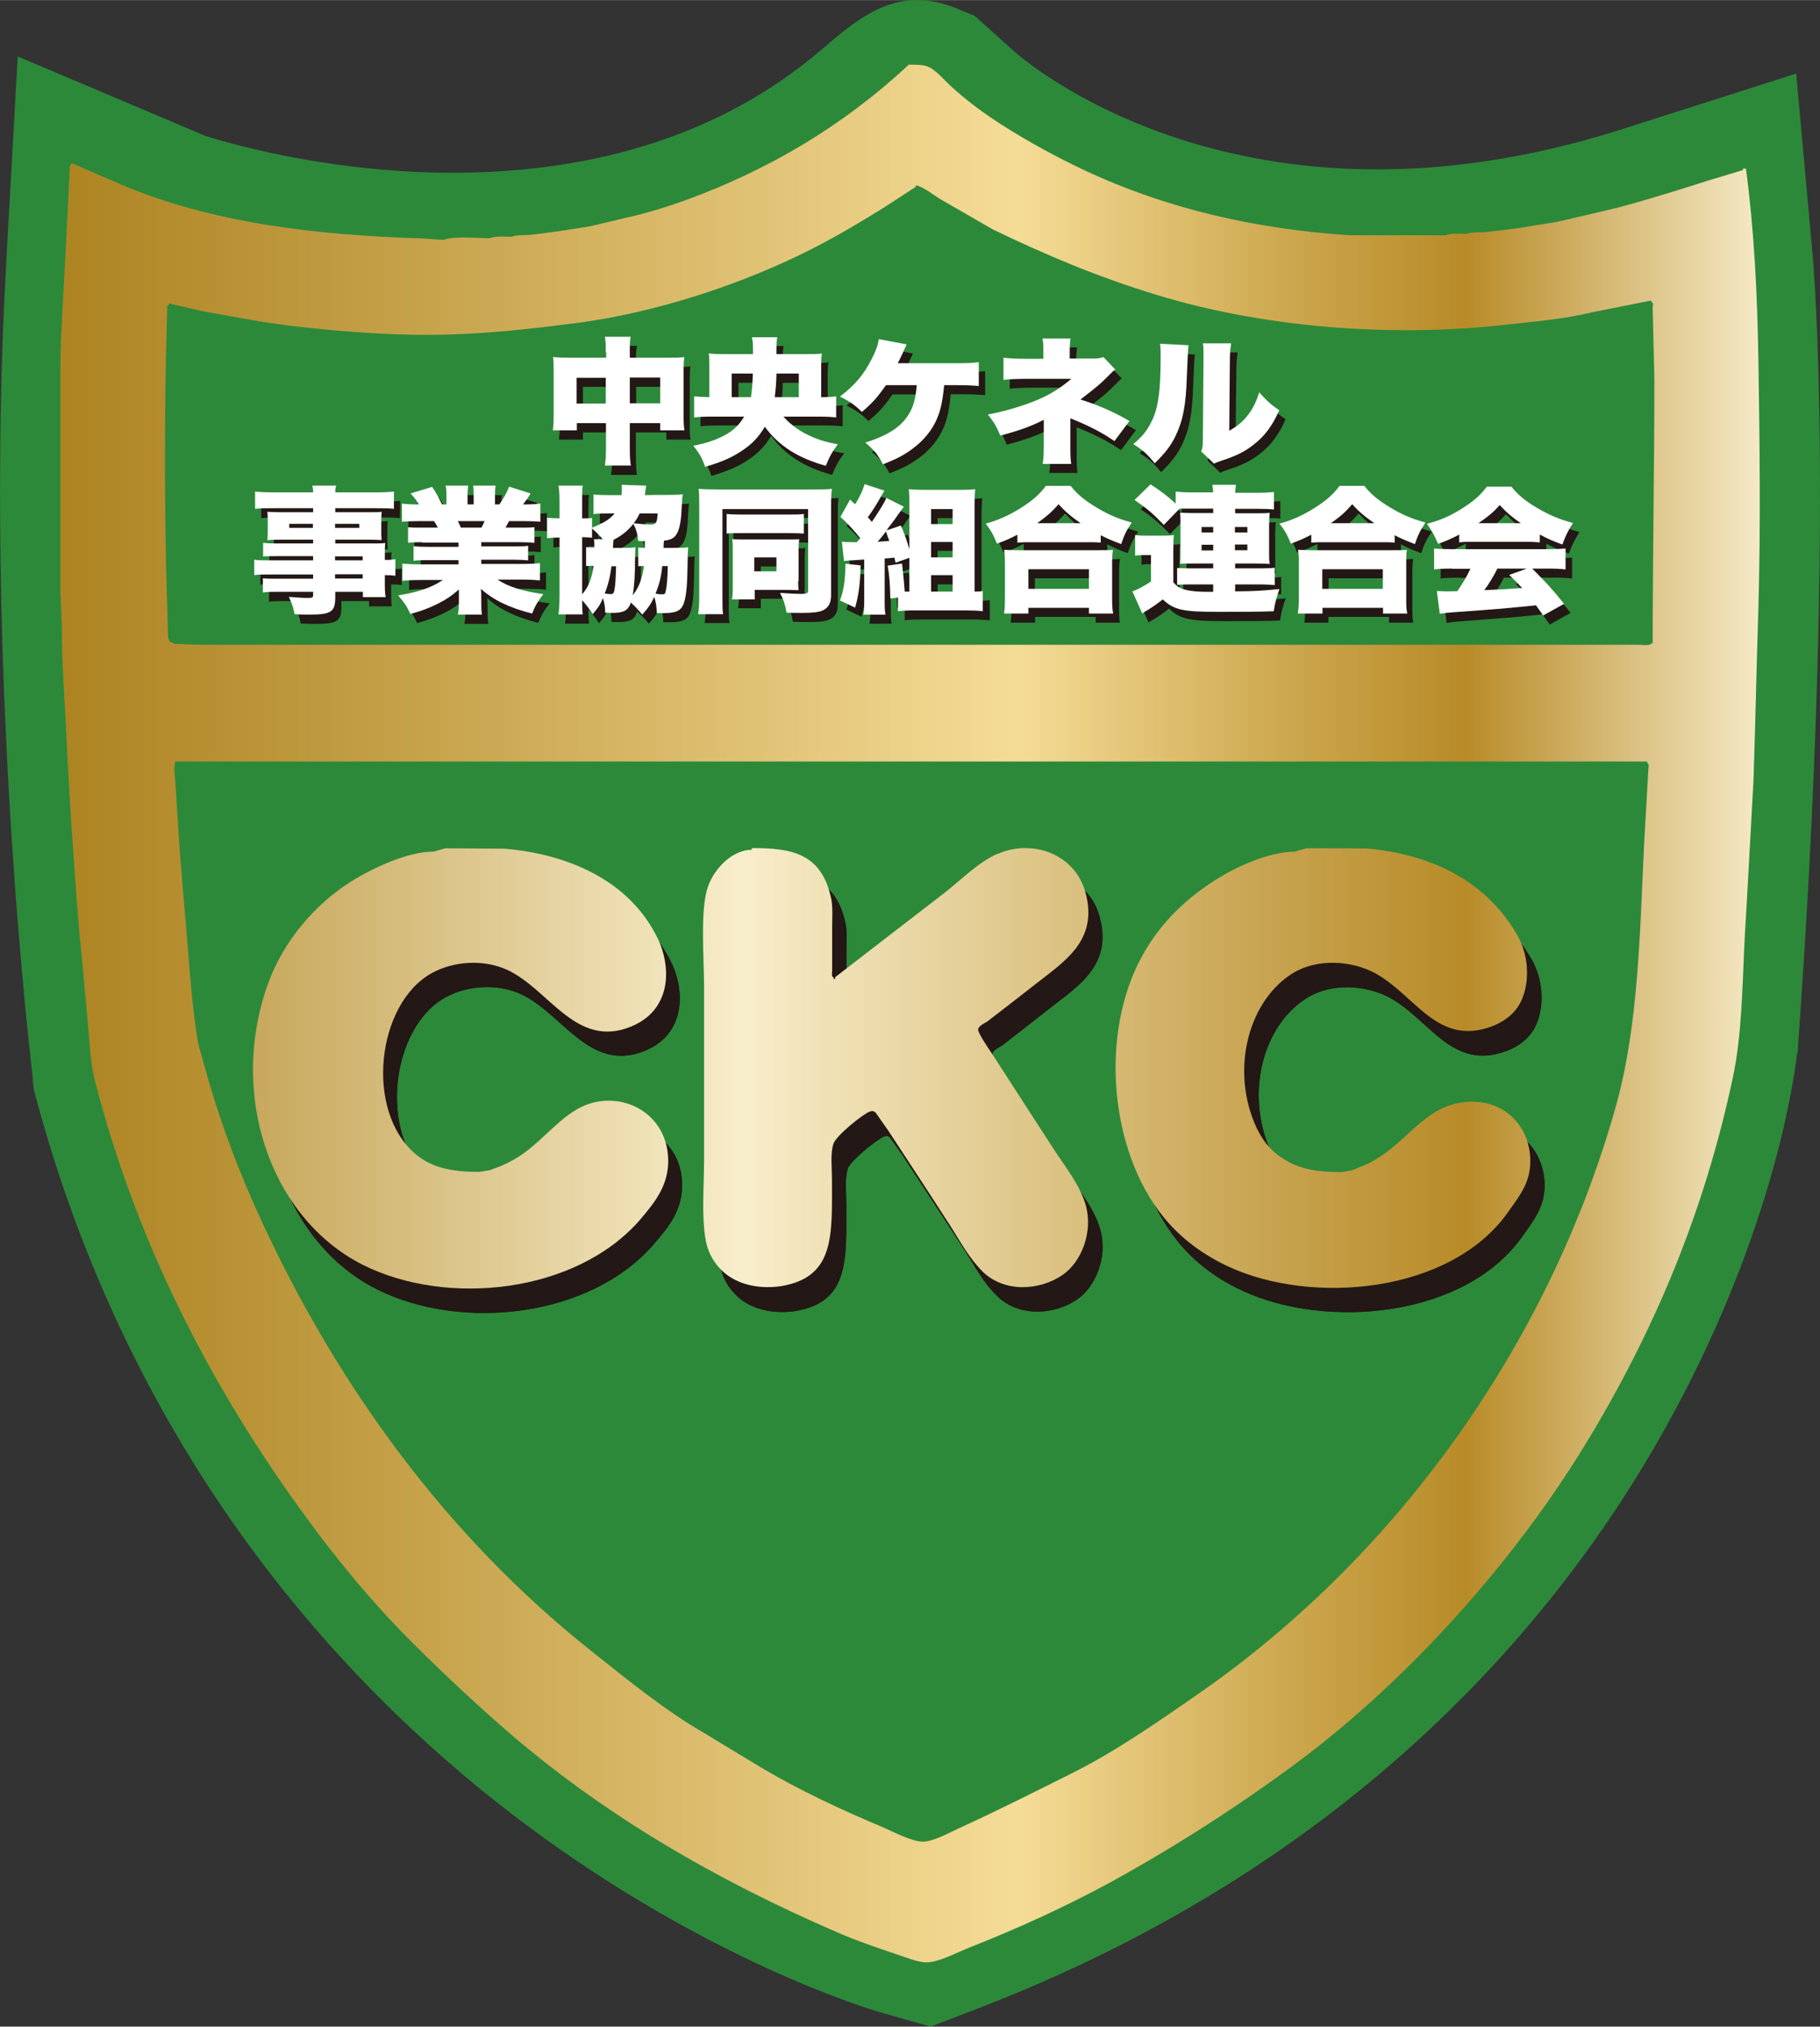 <?xml version="1.0" encoding="UTF-8"?><svg id="_レイヤー_2" xmlns="http://www.w3.org/2000/svg" width="30.43mm" height="33.87mm" xmlns:xlink="http://www.w3.org/1999/xlink" viewBox="0 0 86.26 96"><rect x="0" y="0" width="86.26" height="96" fill="#333333" stroke="none"/><defs><style>.cls-1{fill-rule:evenodd;}.cls-1,.cls-2,.cls-3,.cls-4,.cls-5,.cls-6,.cls-7,.cls-8,.cls-9{stroke-width:0px;}.cls-1,.cls-9{fill:#2c893a;}.cls-10,.cls-4{fill:#231815;}.cls-11{clip-path:url(#clippath);}.cls-2{fill:none;}.cls-3{fill:url(#linear-gradient);}.cls-12{clip-path:url(#clippath-1);}.cls-13{clip-path:url(#clippath-4);}.cls-14{clip-path:url(#clippath-3);}.cls-15{clip-path:url(#clippath-2);}.cls-16{clip-path:url(#clippath-6);}.cls-17{clip-path:url(#clippath-5);}.cls-5{fill:url(#linear-gradient-4);}.cls-6{fill:url(#linear-gradient-2);}.cls-7{fill:url(#linear-gradient-3);}.cls-8{fill:#fff;}</style><clipPath id="clippath"><path class="cls-2" d="M43.09,3.04c-3.11,2.91-6.65,4.99-10.52,6.41-.96.35-1.97.66-2.99.88-.53.13-1.07.26-1.6.38-.15.03-.29.05-.44.07-.14.03-.29.05-.44.07-.14.03-.29.05-.44.07-.17.03-.34.05-.51.07-.17.02-.34.05-.51.07-.22.03-.44.05-.66.07-.24,0-.53,0-.73.08-.32,0-.76-.05-1.03.07-.56,0-1.74-.12-2.19.08-.34-.03-.68-.04-1.02-.07-5.1-.16-9.97-.74-14.24-2.54-.78-.34-1.55-.67-2.33-1.01-.16,0-.13.23-.14.36-.07,1.52-.15,3.04-.23,4.56-.08,1.62-.21,3.34-.21,4.99v10.35c.03.58.05,1.16.07,1.74,0,1.72.14,3.45.22,5.14.14,2.98.34,5.91.57,8.83.15,1.58.3,3.14.44,4.7.09.91.11,1.88.33,2.75,2.04,7.94,5.75,15.08,10.68,21.6,1.16,1.53,2.44,3.06,3.81,4.48,1.57,1.6,3.17,3.11,4.86,4.59,4.75,4.16,10.19,7.26,15.83,9.7.95.41,1.91.74,2.9,1.07.41.13.87.34,1.33.36.6,0,1.51-.5,2.06-.71,2.28-.9,4.5-1.91,6.64-3.07,3.06-1.68,6.02-3.57,8.88-5.69,5.32-3.96,10.28-9.54,13.64-15.04,3.28-5.37,5.66-11.05,7.01-17.41.44-2.06.45-4.41.56-6.59.15-2.51.28-5.02.42-7.53.09-2.7.14-5.35.23-8.1.11-3.82.06-7.98,0-11.8-.05-3.1-.2-6.11-.59-9.04h-.14v.07c-.51.16-1.02.31-1.53.46-1.45.46-2.89.92-4.4,1.32-.96.23-1.94.46-2.91.68-.15.03-.29.05-.44.07-.14.03-.29.05-.44.07-.15.02-.29.05-.44.07-.14.03-.29.05-.43.07-.17.03-.34.05-.51.07-.19.03-.39.05-.58.07-.22.03-.44.05-.66.07-.24,0-.54-.01-.73.07-.33,0-.76-.05-1.02.07-1.51,0-3.01,0-4.53,0-4.54-.29-8.78-1.29-12.57-3.07-1.38-.65-2.7-1.37-4-2.2-.81-.52-1.63-1.13-2.35-1.79-.33-.3-.72-.79-1.12-.94-.18-.07-.43-.08-.65-.08h-.19Z"/></clipPath><linearGradient id="linear-gradient" x1="-130.48" y1="429.1" x2="-128.75" y2="429.1" gradientTransform="translate(6098.95 20096.35) scale(46.72 -46.72)" gradientUnits="userSpaceOnUse"><stop offset="0" stop-color="#ad8321"/><stop offset=".22" stop-color="#c7a34c"/><stop offset=".56" stop-color="#f5dc97"/><stop offset=".71" stop-color="#cea951"/><stop offset=".82" stop-color="#b88b28"/><stop offset=".88" stop-color="#cdac5f"/><stop offset="1" stop-color="#f8eece"/></linearGradient><clipPath id="clippath-1"><path class="cls-4" d="M21.19,41.5c-1.22,0-2.91.8-3.89,1.42-1.68,1.06-3.18,2.79-3.91,4.8-1.92,5.26.08,11.14,4.47,13.35,4,2.01,10.14,1.35,13.15-2.16.68-.79,1.3-1.56,1.32-2.72.03-2.29-2.18-3.44-4-2.66-1.06.46-1.86,1.52-2.8,2.21-.36.26-.73.46-1.12.64-.18.07-.37.13-.54.2-.17.03-.33.05-.5.08-1.16,0-2.18-.14-3.01-.84-2.44-2.06-1.85-7.15.76-8.58,1.04-.57,2.46-.66,3.57-.15,1.98.91,3.24,3.74,5.86,2.69.61-.25,1.14-.66,1.44-1.34.39-.86.24-1.95-.13-2.76-1.37-2.92-4.46-4.08-7.29-4.33-.94,0-1.88-.01-2.83-.02-.19.06-.37.11-.56.16"/></clipPath><clipPath id="clippath-2"><path class="cls-4" d="M47.96,41.6c-.89.38-1.72,1.23-2.5,1.85-1.73,1.34-3.47,2.67-5.2,4.01v.08h-.07v-.08c-.12,0-.07-.2-.07-.32v-2.06c0-.45.04-.96-.05-1.36-.46-2.13-1.86-2.37-3.76-2.37v.08c-.9,0-1.76.86-2.07,1.73-.39,1.08-.19,3.42-.19,4.78v8.19c0,1.23-.13,2.67.08,3.81.12.65.48,1.21.97,1.6.71.55,1.7.7,2.61.56,2.57-.43,2.4-2.46,2.4-5.09,0-.53-.08-1.19.07-1.65.11-.37,1.4-1.41,1.73-1.53.12-.04.19-.03.28.06.19.27.37.53.56.79.38.58.76,1.16,1.14,1.74.62.94,1.23,1.89,1.85,2.83.47.74.9,1.56,1.54,2.16,1.02.98,2.67.89,3.76.15.92-.63,1.45-2.04,1.12-3.28-.28-1.04-1.06-1.94-1.63-2.83-.94-1.44-1.86-2.89-2.8-4.33-.11-.17-.73-1.06-.69-1.21,0-.16.32-.3.44-.38.77-.59,1.54-1.19,2.3-1.79,1.36-1.06,2.97-2.06,2.33-4.34-.38-1.37-1.6-2.08-2.84-2.08-.44,0-.88.09-1.3.27"/></clipPath><clipPath id="clippath-3"><path class="cls-4" d="M62.07,41.5c-1.14,0-2.56.62-3.47,1.15-1.54.91-2.91,2.15-3.83,3.87-1.98,3.68-1.48,9.15,1.04,12.27.87,1.08,1.96,1.84,3.1,2.36,3.96,1.83,10.49,1.27,13.22-2.55.52-.74,1.06-1.38,1.08-2.41,0-.88-.33-1.64-.88-2.16-.47-.43-1.06-.66-1.71-.69-2.01-.07-2.81,1.35-4.26,2.42-.3.22-.63.42-.97.57-.21.09-.42.17-.63.26-.16.03-.33.05-.49.08-1.26,0-2.25-.16-3.15-.92-.61-.52-.96-1.25-1.19-2.01-.75-2.49.09-5.29,2.03-6.48,1.13-.7,2.76-.62,3.91,0,1.9,1.04,2.95,3.49,5.54,2.52.53-.2,1.07-.57,1.36-1.16.47-.97.35-2.26-.17-3.16-1.56-2.71-4.29-3.85-7.14-4.1-.94,0-1.89-.01-2.82-.02-.19.06-.38.11-.56.16"/></clipPath><clipPath id="clippath-4"><path class="cls-2" d="M20.52,40.34c-1.22,0-2.91.8-3.89,1.42-1.68,1.06-3.18,2.79-3.91,4.79-1.92,5.26.08,11.14,4.47,13.36,4,2.01,10.14,1.35,13.16-2.15.67-.79,1.3-1.56,1.32-2.72.03-2.29-2.18-3.44-4-2.66-1.05.46-1.86,1.53-2.8,2.21-.36.27-.74.47-1.12.64-.18.07-.36.13-.54.2-.17.03-.33.05-.5.08-1.15,0-2.18-.14-3.01-.84-2.43-2.05-1.85-7.14.77-8.58,1.04-.57,2.46-.66,3.57-.15,1.98.91,3.25,3.75,5.86,2.69.61-.25,1.14-.66,1.44-1.34.39-.86.24-1.95-.13-2.76-1.37-2.92-4.45-4.09-7.29-4.33-.94,0-1.88-.02-2.82-.02-.18.06-.38.11-.56.16"/></clipPath><linearGradient id="linear-gradient-2" x1="-130.68" y1="430.05" x2="-129.05" y2="430.05" gradientTransform="translate(6947.05 22916.63) scale(53.17 -53.17)" gradientUnits="userSpaceOnUse"><stop offset="0" stop-color="#ad8321"/><stop offset=".11" stop-color="#c09d4b"/><stop offset=".37" stop-color="#efe1b7"/><stop offset=".41" stop-color="#f9eecc"/><stop offset=".45" stop-color="#f1e3b9"/><stop offset=".71" stop-color="#c8a451"/><stop offset=".82" stop-color="#b88b28"/><stop offset=".88" stop-color="#cdac5f"/><stop offset="1" stop-color="#f8eece"/></linearGradient><clipPath id="clippath-5"><path class="cls-2" d="M47.28,40.44c-.89.38-1.72,1.23-2.5,1.84-1.74,1.34-3.47,2.67-5.2,4.01v.08h-.07v-.08c-.12,0-.07-.2-.07-.32v-2.07c0-.45.04-.96-.05-1.36-.46-2.13-1.87-2.37-3.76-2.37v.08c-.9,0-1.76.86-2.07,1.73-.39,1.08-.19,3.42-.19,4.78v8.19c0,1.23-.13,2.67.08,3.81.12.65.48,1.22.97,1.6.71.55,1.7.7,2.61.56,2.57-.43,2.4-2.45,2.4-5.09,0-.53-.08-1.19.07-1.65.11-.37,1.39-1.41,1.73-1.53.12-.04.18-.03.28.06.18.27.37.53.56.8.38.58.76,1.16,1.14,1.74.62.94,1.23,1.89,1.84,2.83.47.74.91,1.56,1.54,2.17,1.02.98,2.67.89,3.76.15.92-.63,1.45-2.04,1.12-3.28-.29-1.04-1.06-1.94-1.62-2.83-.94-1.44-1.87-2.89-2.8-4.33-.11-.16-.73-1.06-.69-1.2,0-.16.32-.3.44-.38.77-.59,1.54-1.19,2.31-1.79,1.35-1.06,2.97-2.06,2.33-4.34-.39-1.37-1.6-2.08-2.84-2.08-.44,0-.89.09-1.3.27"/></clipPath><linearGradient id="linear-gradient-3" x1="-130.68" y1="430.06" x2="-129.04" y2="430.06" gradientTransform="translate(6946.35 22914.14) scale(53.16 -53.16)" xlink:href="#linear-gradient-2"/><clipPath id="clippath-6"><path class="cls-2" d="M61.39,40.34c-1.14,0-2.56.61-3.47,1.15-1.54.91-2.91,2.15-3.83,3.87-1.98,3.68-1.48,9.15,1.04,12.27.87,1.08,1.96,1.84,3.1,2.37,3.96,1.83,10.49,1.27,13.22-2.55.52-.74,1.07-1.38,1.08-2.41.01-.88-.33-1.65-.89-2.16-.47-.43-1.06-.66-1.71-.69-2.01-.07-2.81,1.35-4.26,2.42-.31.22-.63.43-.97.57-.21.09-.41.17-.63.26-.16.03-.33.05-.49.08-1.26,0-2.25-.16-3.15-.92-.61-.52-.96-1.25-1.19-2.01-.75-2.49.1-5.29,2.03-6.49,1.13-.7,2.76-.62,3.91,0,1.9,1.04,2.95,3.49,5.54,2.51.53-.2,1.07-.57,1.36-1.16.47-.97.35-2.27-.17-3.16-1.56-2.71-4.29-3.85-7.14-4.1-.94,0-1.89-.02-2.82-.02-.19.06-.38.11-.56.16"/></clipPath><linearGradient id="linear-gradient-4" x1="-130.68" y1="430.05" x2="-129.05" y2="430.05" gradientTransform="translate(6946.65 22914.79) scale(53.17 -53.17)" xlink:href="#linear-gradient-2"/></defs><g id="_レイヤー_1-2"><path class="cls-9" d="M85.21,49.75v-.06c1.8-25.03.75-37.08.7-37.59,0,0-.31-3.46-.31-3.46l-.47-5.16-8.27,2.64c-17.94,5.72-28.32-3.27-28.75-3.66l.16.15-2.08-1.87-.65-.26-.13-.06c-2.84-1.18-4.61.33-6.48,1.93h0C27.8,11.88,11.46,6.99,9.7,6.42c-.29-.13-8.86-3.75-8.86-3.75L.29,12.52C-.78,31.64,1.47,50.32,1.56,51.11h0s0,.07,0,.11c0,0,.04.38.04.38l.13.49c4.81,17.74,15.35,28.53,23.35,34.46,8.52,6.31,15.95,8.58,16.77,8.81l2.26.64,2.16-.83c18.12-6.94,27.7-18.69,32.55-27.33,5.09-9.05,6.17-16.43,6.34-17.82l-.13.65.19-.97-.03.05Z"/><g class="cls-11"><rect class="cls-3" x="2.86" y="3.04" width="80.58" height="89.92"/></g><path class="cls-1" d="M43.41,8.76v.08c-.51.33-1.01.66-1.52.99-1.08.67-2.14,1.3-3.26,1.88-3.34,1.72-7.56,3.12-11.47,3.61-1.9.24-3.82.46-5.82.52-2.51.08-4.97-.12-7.3-.38-1.53-.17-3-.47-4.47-.73-.52-.12-1.04-.24-1.56-.36v.07h-.08c-.11,3.58-.14,7.38-.08,11.01.01,1.03.04,2.12.07,3.1.02.52.03,1.03.04,1.55.01.11.03.22.11.3.08.03.16.07.24.1.42.01.84.03,1.26.04h68.09c.14,0,.6.06.6-.07h.07c0-4.13.08-8.29.08-12.48-.03-1.14-.05-2.26-.08-3.4,0-.11.05-.29-.07-.29v-.07c-.92.18-1.84.37-2.76.55-1.35.33-2.82.45-4.24.61-5.58.61-11.55.07-16.45-1.43-2.79-.85-5.18-1.86-7.74-3.09-.82-.47-1.64-.94-2.45-1.41-.41-.24-.76-.56-1.22-.7"/><path class="cls-1" d="M8.31,36.08c-.09.31-.02.64,0,.96.05.74.09,1.48.14,2.22.12,1.89.3,3.76.45,5.61.12,1.52.24,3.03.48,4.5.13.5.28.99.41,1.48.68,2.42,1.6,4.83,2.65,7.08,3.52,7.58,8.6,14.74,15.59,20.28,1.76,1.4,3.53,2.85,5.46,3.95.83.51,1.66,1.01,2.49,1.51,1.83,1.1,3.87,2.05,5.85,2.88.47.2,1.42.71,1.94.69.52-.02,1.34-.49,1.82-.7,1.81-.83,3.57-1.72,5.35-2.61,2.05-1.04,3.99-2.4,5.91-3.73,9.71-6.76,16.74-17.01,19.76-27.89,1.04-3.76,1.11-8.07,1.31-12.25.07-1.18.13-2.36.2-3.54,0-.11.07-.37-.05-.37v-.08H8.31Z"/><path class="cls-10" d="M21.19,41.5c-1.22,0-2.91.8-3.89,1.42-1.68,1.06-3.18,2.79-3.91,4.8-1.92,5.26.08,11.14,4.47,13.35,4,2.01,10.14,1.35,13.15-2.16.68-.79,1.3-1.56,1.32-2.72.03-2.29-2.18-3.44-4-2.66-1.06.46-1.86,1.52-2.8,2.21-.36.26-.73.46-1.12.64-.18.07-.37.13-.54.2-.17.03-.33.05-.5.08-1.16,0-2.18-.14-3.01-.84-2.44-2.06-1.85-7.15.76-8.58,1.04-.57,2.46-.66,3.57-.15,1.98.91,3.24,3.74,5.86,2.69.61-.25,1.14-.66,1.44-1.34.39-.86.24-1.95-.13-2.76-1.37-2.92-4.46-4.08-7.29-4.33-.94,0-1.88-.01-2.83-.02-.19.06-.37.11-.56.16"/><g class="cls-12"><rect class="cls-4" x="11.48" y="41.34" width="20.92" height="21.74"/></g><path class="cls-10" d="M47.96,41.6c-.89.38-1.72,1.23-2.5,1.85-1.73,1.34-3.47,2.67-5.2,4.01v.08h-.07v-.08c-.12,0-.07-.2-.07-.32v-2.06c0-.45.04-.96-.05-1.36-.46-2.13-1.86-2.37-3.76-2.37v.08c-.9,0-1.76.86-2.07,1.73-.39,1.08-.19,3.42-.19,4.78v8.19c0,1.23-.13,2.67.08,3.81.12.65.48,1.21.97,1.6.71.55,1.7.7,2.61.56,2.57-.43,2.4-2.46,2.4-5.09,0-.53-.08-1.19.07-1.65.11-.37,1.4-1.41,1.73-1.53.12-.04.19-.03.28.06.19.27.37.53.56.79.38.58.76,1.16,1.14,1.74.62.94,1.23,1.89,1.85,2.83.47.74.9,1.56,1.54,2.16,1.02.98,2.67.89,3.76.15.92-.63,1.45-2.04,1.12-3.28-.28-1.04-1.06-1.94-1.63-2.83-.94-1.44-1.86-2.89-2.8-4.33-.11-.17-.73-1.06-.69-1.21,0-.16.32-.3.44-.38.77-.59,1.54-1.19,2.3-1.79,1.36-1.06,2.97-2.06,2.33-4.34-.38-1.37-1.6-2.08-2.84-2.08-.44,0-.88.09-1.3.27"/><g class="cls-15"><rect class="cls-4" x="33.85" y="41.33" width="18.89" height="21.05"/></g><path class="cls-10" d="M62.07,41.5c-1.14,0-2.56.62-3.47,1.15-1.54.91-2.91,2.15-3.83,3.87-1.98,3.68-1.48,9.15,1.04,12.27.87,1.08,1.96,1.84,3.1,2.36,3.96,1.83,10.49,1.27,13.22-2.55.52-.74,1.06-1.38,1.08-2.41,0-.88-.33-1.64-.88-2.16-.47-.43-1.06-.66-1.71-.69-2.01-.07-2.81,1.35-4.26,2.42-.3.22-.63.42-.97.57-.21.09-.42.17-.63.26-.16.03-.33.05-.49.08-1.26,0-2.25-.16-3.15-.92-.61-.52-.96-1.25-1.19-2.01-.75-2.49.09-5.29,2.03-6.48,1.13-.7,2.76-.62,3.91,0,1.9,1.04,2.95,3.49,5.54,2.52.53-.2,1.07-.57,1.36-1.16.47-.97.35-2.26-.17-3.16-1.56-2.71-4.29-3.85-7.14-4.1-.94,0-1.89-.01-2.82-.02-.19.06-.38.11-.56.16"/><g class="cls-14"><rect class="cls-4" x="52.79" y="41.34" width="20.44" height="21.65"/></g><g class="cls-13"><rect class="cls-6" x="10.8" y="40.18" width="20.92" height="21.74"/></g><g class="cls-17"><rect class="cls-7" x="33.17" y="40.17" width="18.89" height="21.05"/></g><g class="cls-16"><rect class="cls-5" x="52.11" y="40.18" width="20.45" height="21.65"/></g><path class="cls-4" d="M29.01,17.11c0-.36,0-.51-.04-.73h1.22c-.04.21-.05.36-.05.69v.31h1.83c.37,0,.54,0,.75-.03-.02.2-.03.32-.03.62v2.14c0,.36,0,.51.04.71h-1.15v-.34h-1.44v1.14c0,.41.01.64.05.87h-1.23c.04-.26.05-.48.05-.87v-1.14h-1.38v.34h-1.14c.03-.2.04-.39.04-.71v-2.15c0-.27-.01-.42-.03-.61.26.02.41.03.74.03h1.77v-.26ZM27.63,18.32v1.22h1.38v-1.22h-1.38ZM31.59,19.54v-1.22h-1.44v1.22h1.44Z"/><path class="cls-4" d="M37.44,20.16c.29.32.61.57.97.77.47.26,1,.44,1.6.54-.26.34-.39.58-.57,1.02-1.32-.36-2.25-.95-2.89-1.85-.28.47-.6.81-1.06,1.12-.47.32-.97.54-1.77.78-.15-.43-.28-.65-.56-1,.58-.11,1-.25,1.44-.48.45-.23.72-.48.97-.91h-1.51c-.35,0-.61.01-.86.04v-1c.22.03.42.03.71.04v-1.5c0-.27,0-.41-.03-.57.21.02.4.03.74.03h1.37c0-.48,0-.53-.04-.8h1.19c-.04.21-.04.27-.04.8h1.43c.36,0,.52,0,.73-.03-.02.15-.03.29-.03.55v1.52c.31,0,.5-.01.71-.04v1c-.24-.03-.51-.04-.86-.04h-1.65ZM35.89,19.24c.05-.31.08-.65.1-1.11h-.99v1.11h.9ZM38.16,19.24v-1.11h-1.06c0,.37-.04.79-.08,1.11h1.14Z"/><path class="cls-4" d="M45.06,18.67c-.09.88-.19,1.32-.44,1.8-.28.54-.7.99-1.28,1.37-.35.23-.63.36-1.18.58-.26-.48-.41-.66-.84-1.02,1.09-.34,1.72-.76,2.08-1.37.21-.36.31-.74.36-1.35h-1.46c-.42.6-.64.84-1.14,1.26-.31-.31-.54-.48-1.04-.73.69-.53,1.13-1.04,1.49-1.77.2-.39.29-.65.35-.95l1.31.25c-.06.14-.09.19-.18.39q-.09.2-.24.49h2.71c.54,0,.74,0,1.13-.04v1.13c-.34-.02-.64-.04-1.14-.04h-.51Z"/><path class="cls-4" d="M49.73,22.39c.04-.25.05-.47.05-.91v-1.17c-.54.28-1.12.5-2.06.75-.19-.46-.31-.65-.59-1,.76-.14,1.5-.36,2.15-.62.73-.29,1.21-.58,1.8-1.08h-2.19c-.62.01-.72.02-1.03.05v-1.05c.33.04.61.05,1.05.05h.85v-.36c0-.29,0-.38-.04-.6h1.33c-.03.19-.04.35-.04.59v.37h1.14c.2,0,.32-.02.46-.07l.56.59q-.11.07-.33.3c-.37.37-.44.44-1.32,1.12.91.29,1.6.6,2.32,1.02l-.71.95c-.59-.41-1.26-.75-2.1-1.08v1.25c0,.51,0,.59.04.91h-1.35Z"/><path class="cls-4" d="M56.63,16.78q-.03.22-.08,1.51c-.04,1.35-.19,2.07-.53,2.78-.24.48-.51.83-.99,1.29-.36-.44-.57-.62-1.02-.9.41-.33.63-.61.85-1.03.34-.64.45-1.44.45-3.11,0-.29,0-.43-.03-.6l1.35.07ZM58.66,16.68c-.04.27-.05.37-.06.75l-.04,3.4c.39-.22.61-.41.86-.71.26-.33.43-.67.56-1.11.36.4.55.57.95.85-.32.73-.69,1.23-1.24,1.65-.43.33-.78.5-1.5.74-.2.06-.26.09-.35.14l-.61-.58c.07-.17.08-.28.08-.55l.04-3.83v-.23c0-.21,0-.35-.03-.51h1.34Z"/><path class="cls-4" d="M15.13,26.78h-1.71c-.24,0-.45,0-.65.02v-.65c.17.02.34.03.66.03h1.69v-.18h-1.54c-.26,0-.44,0-.62.02.01-.13.02-.27.02-.44v-.43c0-.18,0-.31-.02-.47.2.01.35.02.64.02h1.52v-.19h-1.87c-.38,0-.61,0-.87.03v-.82c.24.03.51.04.94.04h1.81c0-.15-.01-.21-.04-.32h1.13c-.03.12-.04.18-.04.32h1.85c.42,0,.69-.01.93-.04v.82c-.26-.03-.5-.03-.86-.03h-1.93v.19h1.59c.29,0,.44,0,.62-.02-.02.15-.02.26-.02.47v.43c0,.21,0,.29.02.44-.16-.01-.34-.02-.56-.02h-1.64v.18h1.65c.44,0,.54,0,.73-.02-.02.18-.02.26-.02.6v.2c.26,0,.38-.01.5-.04v.79c-.14-.02-.23-.03-.5-.03v.31c0,.35,0,.51.03.73h-1.08v-.25h-1.31v.25c0,.71-.19.83-1.26.83-.19,0-.39,0-.67-.02-.05-.3-.11-.47-.27-.82.38.03.63.05.89.05.22,0,.26-.02.26-.13v-.16h-1.66c-.32,0-.48,0-.72.03v-.67c.21.02.28.02.68.02h1.69v-.19h-1.99c-.43,0-.59,0-.79.03v-.73c.19.03.37.03.77.03h2.01v-.19ZM14.02,25.24v.2h1.12v-.2h-1.12ZM16.18,25.43h1.15v-.2h-1.15v.2ZM17.49,26.97v-.19h-1.31v.19h1.31ZM16.18,27.83h1.31v-.19h-1.31v.19Z"/><path class="cls-4" d="M20.33,26.12c-.31,0-.47,0-.69.03v-.74c.21.02.37.03.69.03h.72c-.07-.14-.1-.19-.18-.31h-.63c-.34,0-.64.01-.89.03v-.86c.23.03.42.04.8.04-.11-.2-.19-.3-.39-.52l1.01-.31c.19.28.26.42.47.83h.21v-.42c0-.18-.02-.34-.04-.47h1.07c-.01.11-.02.23-.02.42v.47h.29v-.47c0-.18,0-.3-.03-.42h1.07c-.02.11-.03.27-.03.47v.42h.22c.23-.34.33-.52.46-.84l1.02.32c-.14.22-.23.35-.36.52.43,0,.59-.01.82-.04v.86c-.24-.02-.55-.03-.89-.03h-.6c-.08.17-.11.19-.17.31h.67c.32,0,.49,0,.7-.03v.74c-.23-.02-.38-.03-.7-.03h-1.82v.2h1.52c.3,0,.49,0,.7-.03v.69c-.21-.02-.4-.03-.7-.03h-1.52v.2h1.86c.41,0,.71-.01.91-.04v.82c-.3-.03-.56-.04-.91-.04h-1.1c.49.33,1.18.55,2.18.69-.28.36-.38.54-.54.92-1.07-.27-1.82-.63-2.42-1.17.01.17.02.21.02.37v.21c0,.27,0,.46.04.64h-1.14c.04-.2.05-.38.05-.64v-.2c0-.16,0-.18,0-.36-.37.32-.58.46-.96.66-.42.21-.81.36-1.33.5-.16-.35-.3-.56-.58-.88.95-.15,1.61-.38,2.12-.73h-1c-.36,0-.64.01-.92.04v-.82c.25.03.53.04.92.04h1.75v-.2h-1.43c-.3,0-.49,0-.69.03v-.69c.2.02.38.03.69.03h1.43v-.2h-1.73ZM23.13,25.42c.07-.13.09-.18.15-.31h-1.27c.08.16.1.21.14.31h.99Z"/><path class="cls-4" d="M31.91,23.88c.28,0,.5,0,.75-.03-.02.13-.03.17-.06.79-.03.64-.14,1.05-.34,1.22-.11.1-.24.15-.49.18-.01.06-.02.16-.02.34h.49c.31,0,.46,0,.69-.03-.02.19-.02.21-.04,1.15-.02,1.02-.11,1.55-.32,1.76-.14.15-.39.21-.81.21-.07,0-.18,0-.32,0-.01-.31-.05-.49-.12-.77-.16.34-.29.53-.57.84-.19-.23-.32-.37-.55-.57-.13.38-.33.49-.88.49-.05,0-.15,0-.34-.01-.01-.27-.03-.44-.1-.69-.14.32-.24.47-.49.76q-.26-.41-.5-.65c0,.36.01.49.03.67h-1.14c.03-.22.04-.51.04-.91v-2.73c-.24,0-.4.01-.59.03v-.97c.18.03.33.03.59.03v-.82c0-.32-.01-.52-.04-.73h1.14c-.03.19-.03.34-.03.7v.85c.28,0,.36,0,.47-.02v.46c.56-.22.83-.39,1.07-.67h-.31c-.31,0-.5,0-.69.03v-.93c.21.02.5.03.76.03h.57c0-.12.02-.21.02-.29,0-.07,0-.1-.02-.2l1.18.04q-.01.05-.05.29c0,.07,0,.09-.02.16h1.05ZM28.88,25.99c-.16-.19-.27-.3-.52-.53v.44c-.13-.02-.22-.02-.47-.02v2.72c.31-.36.46-.75.54-1.35h-.06c-.16,0-.21,0-.29.01v-.9c.1.02.15.02.39.02,0-.23,0-.3-.02-.39h.43ZM29.28,27.25c-.07.51-.16.9-.32,1.3.08.01.22.03.28.03.11,0,.15-.04.18-.2.05-.25.06-.54.08-1.13h-.22ZM30.53,26.36c.1.01.13.01.33.02v-.13c0-.08,0-.13,0-.19-.13,0-.15,0-.31-.01-.04-.36-.09-.53-.23-.81-.25.31-.52.54-.95.77-.02.06-.02.12-.03.38h.38c.31,0,.45,0,.68-.03-.01.13-.02.26-.02.45,0,.89-.04,1.39-.11,1.82.3-.36.44-.76.53-1.38-.12,0-.18,0-.27.01v-.9ZM30.62,24.74c-.09.19-.16.32-.28.47.24.03.59.06.82.06.24,0,.29-.08.32-.52h-.85ZM31.7,27.25c-.07.54-.13.82-.32,1.31.13.02.22.03.31.03.11,0,.15-.03.16-.1.07-.24.1-.69.11-1.23h-.26Z"/><path class="cls-4" d="M33.45,24.3c0-.31,0-.51-.03-.72.18.02.48.03.94.03h4.48c.46,0,.72,0,.9-.03-.03.22-.03.47-.03.82v4.22c0,.37-.12.59-.39.72-.18.09-.46.12-1,.12-.31,0-.41,0-.74-.01-.07-.38-.12-.56-.31-.95.36.03.79.05.99.05.27,0,.34-.03.34-.14v-3.88h-4.06v4.16c0,.43,0,.62.04.82h-1.18c.03-.27.05-.51.05-.85v-4.34ZM34.75,24.78c.17.02.31.03.68.03h2.29c.38,0,.5,0,.69-.03v.93c-.19-.01-.36-.02-.69-.02h-2.29c-.32,0-.49,0-.67.02v-.93ZM38.13,27.94c0,.17,0,.29.01.43-.23,0-.35-.01-.5-.01h-1.58v.45h-1.08c.03-.19.04-.33.04-.56v-1.84c0-.19,0-.31-.03-.45.25.01.32.01.52.01h2.1c.32,0,.41,0,.56-.01-.02.17-.03.26-.03.47v1.52ZM36.06,27.49h1.05v-.66h-1.05v.66Z"/><path class="cls-4" d="M41.1,27.22c-.02.86-.1,1.37-.27,1.99l-.72-.34c.18-.47.25-.95.27-1.73l.72.08ZM42.75,27.09c-.03-.12-.04-.15-.06-.25-.25.03-.29.03-.47.04v1.94c0,.38,0,.51.04.72h-1.05c.03-.22.04-.35.04-.72v-1.88s-.04,0-.26.02q-.54.03-.69.05l-.1-.92c.12.02.25.03.54.03h.17c.07-.09.09-.11.16-.2-.29-.36-.61-.72-.94-1l.46-.82c.11.1.16.16.24.22.21-.32.37-.69.45-.95l.94.3c-.03.05-.06.09-.11.18-.26.45-.47.78-.68,1.08.09.09.11.12.2.22.37-.55.58-.88.69-1.14l.83.42c-.06.06-.09.12-.2.27-.04.07-.12.17-.22.31-.07.1-.16.22-.34.45l-.06.09.69-.23c.21.5.29.75.4,1.13v-2.18c0-.23,0-.43-.03-.67.25.02.47.03.72.03h1.72c.3,0,.53-.01.72-.03-.02.25-.03.44-.03.7v4.15h.07c.11,0,.24-.01.32-.03v.96c-.23-.02-.52-.04-.8-.04h-2.44c-.29,0-.57.01-.79.04v-.65l-.36.05c-.02-.77-.05-1.1-.13-1.56l.68-.1c.06.46.1.93.13,1.33h.21v-1.6l-.65.23ZM41.9,26.09q.21-.01.56-.04c-.03-.07-.08-.23-.16-.45-.16.21-.19.26-.39.49ZM44.44,25.25h1.02v-.71h-1.02v.71ZM44.44,26.83h1.02v-.74h-1.02v.74ZM44.44,28.46h1.02v-.78h-1.02v.78Z"/><path class="cls-4" d="M48.52,25.76c-.36.19-.56.26-.96.41-.17-.43-.28-.62-.53-.95.59-.16,1.1-.39,1.66-.74.55-.35.89-.64,1.19-1.04h1.17c.31.39.64.67,1.22,1.02.56.34,1.03.54,1.68.72-.26.38-.37.62-.5,1.02-.42-.15-.64-.25-.97-.42v.36c-.19-.02-.39-.03-.69-.03h-2.6c-.24,0-.44,0-.67.03v-.37ZM47.9,29.49c.03-.21.04-.4.04-.73v-1.6c0-.3-.01-.49-.03-.69.17.01.37.02.69.02h3.78c.32,0,.52,0,.7-.02-.03.19-.04.38-.04.69v1.61c0,.35,0,.51.04.72h-1.15v-.27h-2.87v.27h-1.15ZM49.05,28.32h2.87v-.93h-2.87v.93ZM51.53,25.21c-.45-.3-.72-.53-1.05-.89-.35.39-.57.58-1.01.89h2.06Z"/><path class="cls-4" d="M57.8,23.77c-.01-.19-.02-.25-.04-.37h1.12c-.02.13-.03.2-.03.37h.96c.35,0,.62-.01.87-.04v.83c-.19-.02-.34-.02-.72-.02h-1.13v.21h1.02c.27,0,.42,0,.62-.02-.02.19-.03.3-.03.55v1.35c0,.24,0,.34.03.52-.21-.01-.37-.02-.61-.02h-1.02v.23h1.17c.31,0,.56-.01.71-.03v.82c-.14-.01-.41-.03-.71-.03h-1.17v.33c1-.01,1.25-.03,2.1-.11-.14.37-.21.64-.27,1.05-.74.03-1.52.03-2.66.03-1.64,0-2.08-.1-2.6-.59-.38.29-.53.39-.86.58-.03.02-.06.04-.11.08l-.47-1.05c.19-.06.56-.25.88-.47v-1.25h-.3c-.16,0-.25,0-.45.03v-.98c.21.03.31.03.59.03h.69c.22,0,.37,0,.55-.03-.02.18-.03.35-.03.73v1.51c.13.14.2.2.31.25.28.14.67.2,1.33.2.04,0,.04,0,.25,0v-.34h-.99c-.26,0-.49,0-.72.02v-.8c.17.01.34.02.71.02h1v-.23h-.94c-.23,0-.43,0-.63.01.02-.16.02-.3.02-.53v-1.4c0-.2,0-.32-.02-.49.19.01.37.02.62.02h.95v-.21h-1.29c-.13,0-.17,0-.3,0l-.75.77c-.5-.52-.77-.76-1.39-1.18l.76-.75c.51.33.81.56,1.19.91v-.57c.26.03.47.04.86.04h.92ZM57.25,25.39v.26h.55v-.26h-.55ZM57.25,26.23v.27h.55v-.27h-.55ZM58.83,25.65h.59v-.26h-.59v.26ZM58.83,26.5h.59v-.27h-.59v.27Z"/><path class="cls-4" d="M62.44,25.76c-.36.19-.56.26-.96.41-.17-.43-.28-.62-.54-.95.59-.16,1.1-.39,1.66-.74.55-.35.89-.64,1.19-1.04h1.17c.31.39.64.67,1.22,1.02.56.34,1.03.54,1.68.72-.26.38-.37.62-.5,1.02-.42-.15-.64-.25-.96-.42v.36c-.19-.02-.39-.03-.69-.03h-2.6c-.24,0-.44,0-.67.03v-.37ZM61.82,29.49c.03-.21.04-.4.04-.73v-1.6c0-.3-.01-.49-.04-.69.17.01.37.02.69.02h3.78c.32,0,.52,0,.69-.02-.03.19-.04.38-.04.69v1.61c0,.35,0,.51.04.72h-1.15v-.27h-2.87v.27h-1.15ZM62.97,28.32h2.87v-.93h-2.87v.93ZM65.45,25.21c-.45-.3-.72-.53-1.05-.89-.35.39-.57.58-1.01.89h2.06Z"/><path class="cls-4" d="M69.47,25.75c-.36.19-.59.29-1,.44-.18-.41-.29-.62-.54-.95.66-.18,1.07-.36,1.65-.71.56-.36.89-.64,1.2-1.05h1.16c.34.41.67.68,1.21,1,.57.33,1.08.55,1.71.72-.24.38-.37.63-.5,1.02-.42-.15-.65-.25-1.07-.47v.37c-.21-.02-.39-.03-.68-.03h-2.47c-.24,0-.46,0-.67.03v-.36ZM69.15,27.36c-.37,0-.62.01-.87.04v-.99c.25.02.54.03.87.03h4.49c.34,0,.61-.01.87-.03v.99c-.26-.03-.5-.04-.87-.04h-.71c.72.71.95.96,1.51,1.67l-.99.55q-.16-.23-.34-.48-.83.08-1.22.12c-.47.04-2.4.19-2.7.21-.25.02-.45.04-.63.07l-.13-1.08c.19.01.31.02.47.02q.08,0,.5-.01c.24-.34.44-.69.62-1.06h-.87ZM72.38,25.21c-.42-.29-.68-.51-1-.86-.32.35-.53.53-1.01.86h2.01ZM71.28,27.36c-.17.34-.41.73-.62,1.02q1.04-.04,1.79-.1c-.2-.22-.3-.32-.61-.62l.84-.3h-1.4Z"/><path class="cls-8" d="M28.71,16.68c0-.36,0-.5-.04-.73h1.22c-.04.21-.04.36-.04.69v.3h1.83c.37,0,.54,0,.75-.03-.02.2-.03.32-.03.62v2.15c0,.36.01.51.04.7h-1.15v-.34h-1.44v1.14c0,.41.01.63.05.87h-1.23c.04-.27.05-.48.05-.87v-1.14h-1.38v.34h-1.14c.03-.19.04-.39.04-.7v-2.15c0-.27,0-.42-.03-.62.26.02.41.03.74.03h1.78v-.26ZM27.33,17.89v1.22h1.38v-1.22h-1.38ZM31.29,19.1v-1.22h-1.44v1.22h1.44Z"/><path class="cls-8" d="M37.13,19.73c.29.32.61.57.97.77.48.26,1,.44,1.61.54-.26.34-.39.58-.57,1.02-1.31-.36-2.24-.95-2.89-1.85-.28.47-.59.81-1.06,1.12-.47.32-.97.55-1.77.78-.15-.43-.28-.65-.56-1,.58-.11,1-.25,1.44-.47.45-.24.72-.49.97-.91h-1.51c-.35,0-.62.01-.86.04v-1c.22.02.42.03.72.04v-1.5c0-.27,0-.41-.03-.57.21.02.4.03.73.03h1.37c0-.48,0-.54-.05-.8h1.2c-.04.21-.04.27-.04.8h1.42c.36,0,.52,0,.73-.03-.02.15-.03.29-.03.55v1.52c.31,0,.5-.01.71-.04v1c-.24-.03-.51-.04-.86-.04h-1.65ZM35.59,18.81c.05-.31.08-.65.09-1.12h-1v1.12h.9ZM37.86,18.81v-1.12h-1.06c0,.38-.04.8-.08,1.12h1.14Z"/><path class="cls-8" d="M44.75,18.24c-.09.88-.19,1.31-.44,1.8-.28.54-.7.98-1.28,1.37-.35.23-.63.36-1.18.58-.26-.48-.41-.67-.84-1.03,1.09-.34,1.72-.76,2.08-1.37.21-.36.31-.74.36-1.35h-1.46c-.42.6-.64.84-1.14,1.27-.31-.31-.54-.48-1.04-.73.7-.53,1.13-1.04,1.5-1.77.2-.39.3-.65.34-.95l1.32.25c-.07.14-.09.2-.18.4q-.09.2-.24.49h2.71c.55,0,.75,0,1.13-.05v1.13c-.34-.03-.64-.04-1.14-.04h-.51Z"/><path class="cls-8" d="M49.42,21.96c.04-.25.05-.47.05-.91v-1.17c-.53.28-1.12.5-2.06.75-.19-.45-.31-.65-.59-1,.76-.14,1.5-.36,2.15-.61.73-.29,1.21-.58,1.81-1.08h-2.19c-.62.01-.71.02-1.03.05v-1.05c.33.04.62.05,1.04.05h.85v-.36c0-.29,0-.37-.04-.6h1.33c-.03.19-.04.35-.04.59v.36h1.14c.21,0,.32-.02.46-.07l.56.59q-.11.07-.33.3c-.37.37-.44.44-1.32,1.12.91.29,1.6.6,2.32,1.02l-.71.95c-.59-.41-1.26-.75-2.09-1.08v1.25c0,.51,0,.59.04.91h-1.34Z"/><path class="cls-8" d="M56.33,16.35q-.03.22-.08,1.51c-.04,1.35-.19,2.07-.53,2.78-.23.48-.51.83-.99,1.3-.36-.44-.56-.62-1.02-.91.41-.33.63-.6.85-1.03.33-.64.45-1.44.45-3.12,0-.29,0-.43-.03-.6l1.35.07ZM58.35,16.25c-.04.27-.05.37-.06.75l-.03,3.4c.39-.22.62-.41.86-.71.26-.33.43-.67.56-1.11.36.4.54.57.95.85-.32.73-.69,1.23-1.24,1.65-.43.33-.78.5-1.5.74-.2.07-.26.09-.35.14l-.61-.58c.07-.17.08-.28.08-.54l.03-3.84v-.23c0-.21,0-.35-.03-.51h1.35Z"/><path class="cls-8" d="M14.83,26.34h-1.71c-.24,0-.46,0-.65.02v-.65c.17.02.35.03.67.03h1.7v-.18h-1.55c-.26,0-.45.01-.62.02.02-.13.02-.27.02-.44v-.43c0-.18,0-.31-.02-.47.2.01.35.02.64.02h1.53v-.19h-1.88c-.38,0-.61,0-.87.03v-.82c.24.03.51.04.94.04h1.81c0-.16-.01-.21-.04-.32h1.13c-.03.11-.04.18-.04.32h1.85c.41,0,.68-.01.93-.04v.82c-.27-.03-.5-.03-.86-.03h-1.92v.19h1.59c.29,0,.44,0,.61-.02-.01.15-.02.26-.02.47v.43c0,.21,0,.29.02.44-.16-.01-.34-.02-.56-.02h-1.64v.18h1.64c.44,0,.55,0,.73-.02-.02.18-.02.25-.02.6v.2c.26,0,.38-.01.5-.04v.79c-.14-.02-.23-.03-.5-.03v.31c0,.35,0,.51.04.73h-1.08v-.25h-1.31v.25c0,.71-.19.83-1.26.83-.2,0-.39,0-.67-.02-.05-.3-.11-.48-.27-.82.38.03.64.05.89.05.22,0,.26-.02.26-.13v-.16h-1.66c-.32,0-.48,0-.72.03v-.67c.22.02.29.02.68.02h1.7v-.2h-2c-.43,0-.59,0-.79.03v-.73c.19.03.38.03.78.03h2.01v-.19ZM13.71,24.81v.19h1.12v-.19h-1.12ZM15.88,25h1.15v-.19h-1.15v.19ZM17.19,26.54v-.19h-1.31v.19h1.31ZM15.88,27.4h1.31v-.2h-1.31v.2Z"/><path class="cls-8" d="M20.03,25.68c-.31,0-.47,0-.69.03v-.74c.21.02.36.02.69.02h.72c-.07-.14-.1-.19-.18-.31h-.63c-.35,0-.64.01-.89.03v-.86c.23.03.42.04.8.04-.11-.19-.19-.3-.39-.52l1.02-.31c.19.28.27.42.47.83h.21v-.42c0-.18-.01-.34-.04-.47h1.07c-.01.11-.03.23-.03.42v.47h.29v-.47c0-.18,0-.3-.03-.42h1.07c-.02.11-.03.27-.03.47v.42h.21c.23-.34.33-.52.46-.84l1.02.32c-.14.23-.23.35-.36.52.43,0,.59-.01.82-.04v.86c-.24-.02-.55-.03-.89-.03h-.59c-.09.17-.11.19-.17.31h.67c.32,0,.49,0,.7-.02v.74c-.23-.02-.39-.03-.7-.03h-1.82v.2h1.52c.3,0,.48,0,.7-.03v.69c-.21-.02-.4-.03-.7-.03h-1.52v.2h1.86c.41,0,.71-.01.92-.04v.82c-.3-.03-.56-.04-.91-.04h-1.1c.48.33,1.18.55,2.17.69-.27.36-.38.54-.53.92-1.07-.27-1.82-.63-2.43-1.17.02.18.02.21.02.37v.21c0,.27,0,.46.03.64h-1.14c.04-.2.05-.38.05-.64v-.19c0-.16,0-.18,0-.36-.37.32-.58.46-.97.66-.41.21-.81.36-1.33.5-.16-.35-.3-.56-.58-.88.95-.15,1.61-.38,2.12-.73h-1c-.36,0-.64.01-.92.04v-.82c.25.03.53.04.91.04h1.75v-.2h-1.43c-.3,0-.49,0-.7.03v-.69c.2.02.39.03.7.03h1.43v-.2h-1.73ZM22.82,24.99c.07-.13.09-.18.15-.31h-1.27c.08.16.1.21.14.31h.99Z"/><path class="cls-8" d="M31.61,23.44c.28,0,.5,0,.75-.03-.02.13-.03.17-.06.79-.03.64-.14,1.05-.34,1.23-.11.1-.24.15-.49.18-.01.07-.02.16-.02.34h.49c.31,0,.46,0,.68-.03-.02.19-.02.21-.04,1.15-.02,1.02-.11,1.55-.32,1.76-.14.15-.39.21-.82.21-.07,0-.18,0-.31,0-.01-.31-.04-.5-.12-.77-.16.34-.29.53-.57.84-.19-.23-.32-.37-.54-.57-.13.38-.34.49-.88.49-.05,0-.15,0-.34-.01,0-.27-.03-.44-.1-.69-.14.32-.24.47-.49.76q-.26-.41-.5-.66c0,.36.01.49.03.67h-1.15c.03-.21.05-.51.05-.91v-2.73c-.24,0-.4.01-.59.03v-.97c.18.02.33.03.59.03v-.82c0-.32-.02-.52-.05-.73h1.15c-.03.19-.03.34-.03.7v.85c.29,0,.36,0,.47-.02v.46c.56-.22.83-.39,1.07-.67h-.32c-.31,0-.5,0-.68.03v-.93c.2.02.5.03.76.03h.57c0-.12.01-.21.01-.29,0-.07,0-.1-.01-.2l1.17.04q-.01.05-.05.29c0,.07,0,.09-.02.15h1.05ZM28.58,25.56c-.16-.2-.26-.3-.52-.53v.44c-.13-.02-.22-.02-.47-.03v2.71c.31-.36.46-.75.54-1.35h-.06c-.16,0-.21,0-.29.01v-.9c.1.02.15.02.39.02,0-.23,0-.3-.02-.39h.43ZM28.98,26.81c-.06.51-.16.9-.32,1.3.08.01.22.03.28.03.11,0,.15-.04.18-.19.05-.25.06-.54.08-1.13h-.22ZM30.23,25.93c.1.01.13.01.33.02v-.13c0-.07,0-.13,0-.19-.13,0-.15,0-.31-.01-.04-.36-.09-.53-.23-.81-.25.31-.52.54-.94.76-.01.06-.02.12-.03.38h.38c.32,0,.46,0,.69-.03-.01.13-.02.26-.02.45,0,.89-.04,1.39-.11,1.82.29-.36.44-.76.53-1.38-.12,0-.18,0-.27.01v-.9ZM30.32,24.31c-.09.19-.16.32-.29.47.24.03.59.06.82.06.25,0,.29-.08.32-.52h-.85ZM31.39,26.81c-.06.54-.13.82-.32,1.31.13.02.22.03.31.03.11,0,.15-.03.16-.11.07-.24.1-.69.11-1.23h-.27Z"/><path class="cls-8" d="M33.14,23.87c0-.3,0-.51-.03-.72.18.02.48.03.94.03h4.48c.46,0,.72,0,.9-.03-.03.21-.04.47-.04.82v4.22c0,.37-.12.59-.39.72-.18.08-.46.12-.99.12-.31,0-.41,0-.73-.01-.07-.38-.12-.56-.31-.94.36.03.79.05.99.05.27,0,.34-.03.34-.14v-3.88h-4.06v4.16c0,.43,0,.62.03.82h-1.18c.04-.27.05-.51.05-.85v-4.35ZM34.44,24.34c.17.02.31.03.68.03h2.29c.38,0,.49,0,.69-.03v.93c-.2-.01-.36-.02-.69-.02h-2.3c-.32,0-.48,0-.67.02v-.93ZM37.83,27.51c0,.17,0,.29.02.44-.23,0-.35-.01-.5-.01h-1.58v.45h-1.08c.03-.19.04-.33.04-.56v-1.84c0-.19,0-.3-.03-.45.25.01.32.01.52.01h2.1c.32,0,.41,0,.56-.01-.02.17-.03.26-.03.46v1.52ZM35.75,27.06h1.05v-.66h-1.05v.66Z"/><path class="cls-8" d="M40.79,26.79c-.02.86-.09,1.37-.26,1.99l-.72-.34c.18-.47.25-.95.26-1.74l.72.08ZM42.45,26.66c-.03-.12-.04-.15-.06-.25-.25.03-.29.03-.46.04v1.94c0,.38,0,.51.04.72h-1.05c.04-.22.04-.35.04-.72v-1.89s-.04,0-.27.02q-.54.03-.69.05l-.1-.92c.12.02.25.03.54.03h.17c.07-.08.09-.11.16-.19-.29-.36-.61-.72-.94-1.01l.46-.82c.11.11.16.16.24.22.21-.32.37-.69.45-.95l.94.31c-.04.05-.06.09-.11.18-.25.45-.46.78-.68,1.08.09.09.11.12.19.22.37-.55.58-.88.69-1.14l.83.42c-.06.07-.09.12-.2.27-.05.06-.12.17-.22.31-.07.1-.17.22-.34.45l-.06.09.68-.23c.21.5.29.75.4,1.13v-2.18c0-.23,0-.44-.03-.67.25.02.47.03.72.03h1.71c.3,0,.53-.01.72-.03-.02.25-.03.44-.03.7v4.15h.07c.11,0,.24-.01.32-.03v.96c-.23-.03-.51-.04-.79-.04h-2.44c-.29,0-.56.01-.79.04v-.65l-.36.05c-.02-.77-.05-1.1-.13-1.56l.68-.1c.06.46.1.93.13,1.33h.22v-1.6l-.65.23ZM41.59,25.66q.21-.01.56-.04c-.03-.08-.09-.23-.16-.45-.16.21-.19.26-.4.49ZM44.13,24.82h1.02v-.71h-1.02v.71ZM44.13,26.4h1.02v-.73h-1.02v.73ZM44.13,28.02h1.02v-.78h-1.02v.78Z"/><path class="cls-8" d="M48.21,25.33c-.36.19-.56.27-.96.42-.17-.43-.28-.62-.53-.95.59-.16,1.1-.39,1.66-.74.55-.35.89-.64,1.19-1.05h1.17c.31.39.64.67,1.22,1.02.56.34,1.03.54,1.68.72-.26.38-.37.62-.5,1.02-.42-.16-.64-.25-.97-.42v.35c-.19-.02-.39-.02-.68-.02h-2.61c-.24,0-.44,0-.66.02v-.37ZM47.59,29.05c.03-.21.04-.4.04-.72v-1.6c0-.3-.01-.49-.04-.69.16.01.37.02.69.02h3.78c.31,0,.52,0,.69-.02-.03.19-.04.38-.04.69v1.61c0,.34.01.51.05.72h-1.15v-.27h-2.87v.27h-1.15ZM48.74,27.89h2.87v-.93h-2.87v.93ZM51.22,24.78c-.45-.31-.71-.53-1.05-.9-.34.39-.57.58-1.01.9h2.06Z"/><path class="cls-8" d="M57.5,23.34c-.01-.19-.02-.25-.04-.38h1.12c-.02.13-.03.2-.04.38h.97c.35,0,.62-.01.87-.04v.83c-.19-.02-.33-.03-.71-.03h-1.13v.21h1.02c.27,0,.42,0,.62-.02-.02.19-.03.3-.03.55v1.35c0,.24,0,.34.03.52-.21-.01-.36-.02-.62-.02h-1.02v.23h1.17c.31,0,.57-.01.71-.03v.82c-.14-.01-.42-.03-.71-.03h-1.17v.33c1-.01,1.25-.03,2.1-.11-.13.37-.21.64-.27,1.05-.74.03-1.52.03-2.66.03-1.64,0-2.07-.09-2.6-.59-.37.29-.53.39-.86.59-.03.02-.06.04-.11.08l-.47-1.05c.19-.06.56-.25.88-.47v-1.25h-.3c-.17,0-.25,0-.45.03v-.98c.21.03.32.03.6.03h.69c.22,0,.37,0,.55-.03-.02.17-.03.35-.03.73v1.51c.13.14.2.2.31.26.28.13.67.19,1.33.19.04,0,.05,0,.25,0v-.35h-.99c-.25,0-.49,0-.72.02v-.8c.17.01.34.02.71.02h1v-.23h-.94c-.23,0-.43,0-.63.01.02-.16.02-.31.02-.53v-1.4c0-.2,0-.32-.02-.49.19.01.36.02.62.02h.95v-.21h-1.29c-.13,0-.18,0-.3,0l-.75.77c-.5-.52-.77-.76-1.39-1.18l.76-.74c.51.33.81.56,1.19.91v-.57c.26.03.47.04.87.04h.91ZM56.95,24.96v.26h.55v-.26h-.55ZM56.95,25.8v.27h.55v-.27h-.55ZM58.53,25.22h.59v-.26h-.59v.26ZM58.53,26.06h.59v-.27h-.59v.27Z"/><path class="cls-8" d="M62.14,25.33c-.37.19-.56.27-.96.42-.17-.43-.28-.62-.54-.95.6-.16,1.1-.39,1.66-.74.55-.35.89-.64,1.19-1.05h1.17c.31.39.64.67,1.22,1.02.56.34,1.03.54,1.68.72-.25.38-.37.62-.5,1.02-.41-.16-.63-.25-.96-.42v.35c-.19-.02-.39-.02-.68-.02h-2.61c-.24,0-.44,0-.66.02v-.37ZM61.51,29.05c.03-.21.05-.4.05-.72v-1.6c0-.3-.01-.49-.04-.69.17.01.37.02.69.02h3.78c.32,0,.52,0,.69-.02-.03.19-.03.38-.03.69v1.61c0,.34,0,.51.05.72h-1.15v-.27h-2.87v.27h-1.15ZM62.67,27.89h2.87v-.93h-2.87v.93ZM65.14,24.78c-.45-.31-.72-.53-1.05-.9-.34.39-.56.58-1.01.9h2.06Z"/><path class="cls-8" d="M69.16,25.32c-.36.19-.59.29-1,.44-.18-.41-.29-.62-.53-.95.66-.18,1.07-.36,1.64-.71.57-.36.89-.64,1.2-1.05h1.16c.34.41.67.68,1.21,1,.57.34,1.08.55,1.71.72-.24.38-.36.63-.5,1.02-.41-.15-.65-.25-1.07-.47v.37c-.21-.02-.39-.03-.68-.03h-2.47c-.24,0-.47,0-.67.03v-.36ZM68.84,26.93c-.36,0-.62.01-.87.04v-.99c.25.02.55.03.87.03h4.49c.34,0,.61-.01.87-.03v.99c-.26-.03-.5-.04-.87-.04h-.71c.71.71.94.96,1.51,1.67l-.99.55q-.17-.24-.34-.48-.83.08-1.22.12c-.48.05-2.41.19-2.71.21-.25.02-.45.04-.63.07l-.14-1.08c.19.01.32.02.47.02q.08,0,.5-.01c.24-.34.45-.69.62-1.06h-.87ZM72.08,24.78c-.42-.29-.68-.51-1-.86-.31.35-.53.53-1.01.86h2.01ZM70.97,26.93c-.17.34-.4.73-.62,1.02q1.04-.04,1.79-.1c-.2-.22-.3-.32-.61-.62l.84-.3h-1.41Z"/></g></svg>